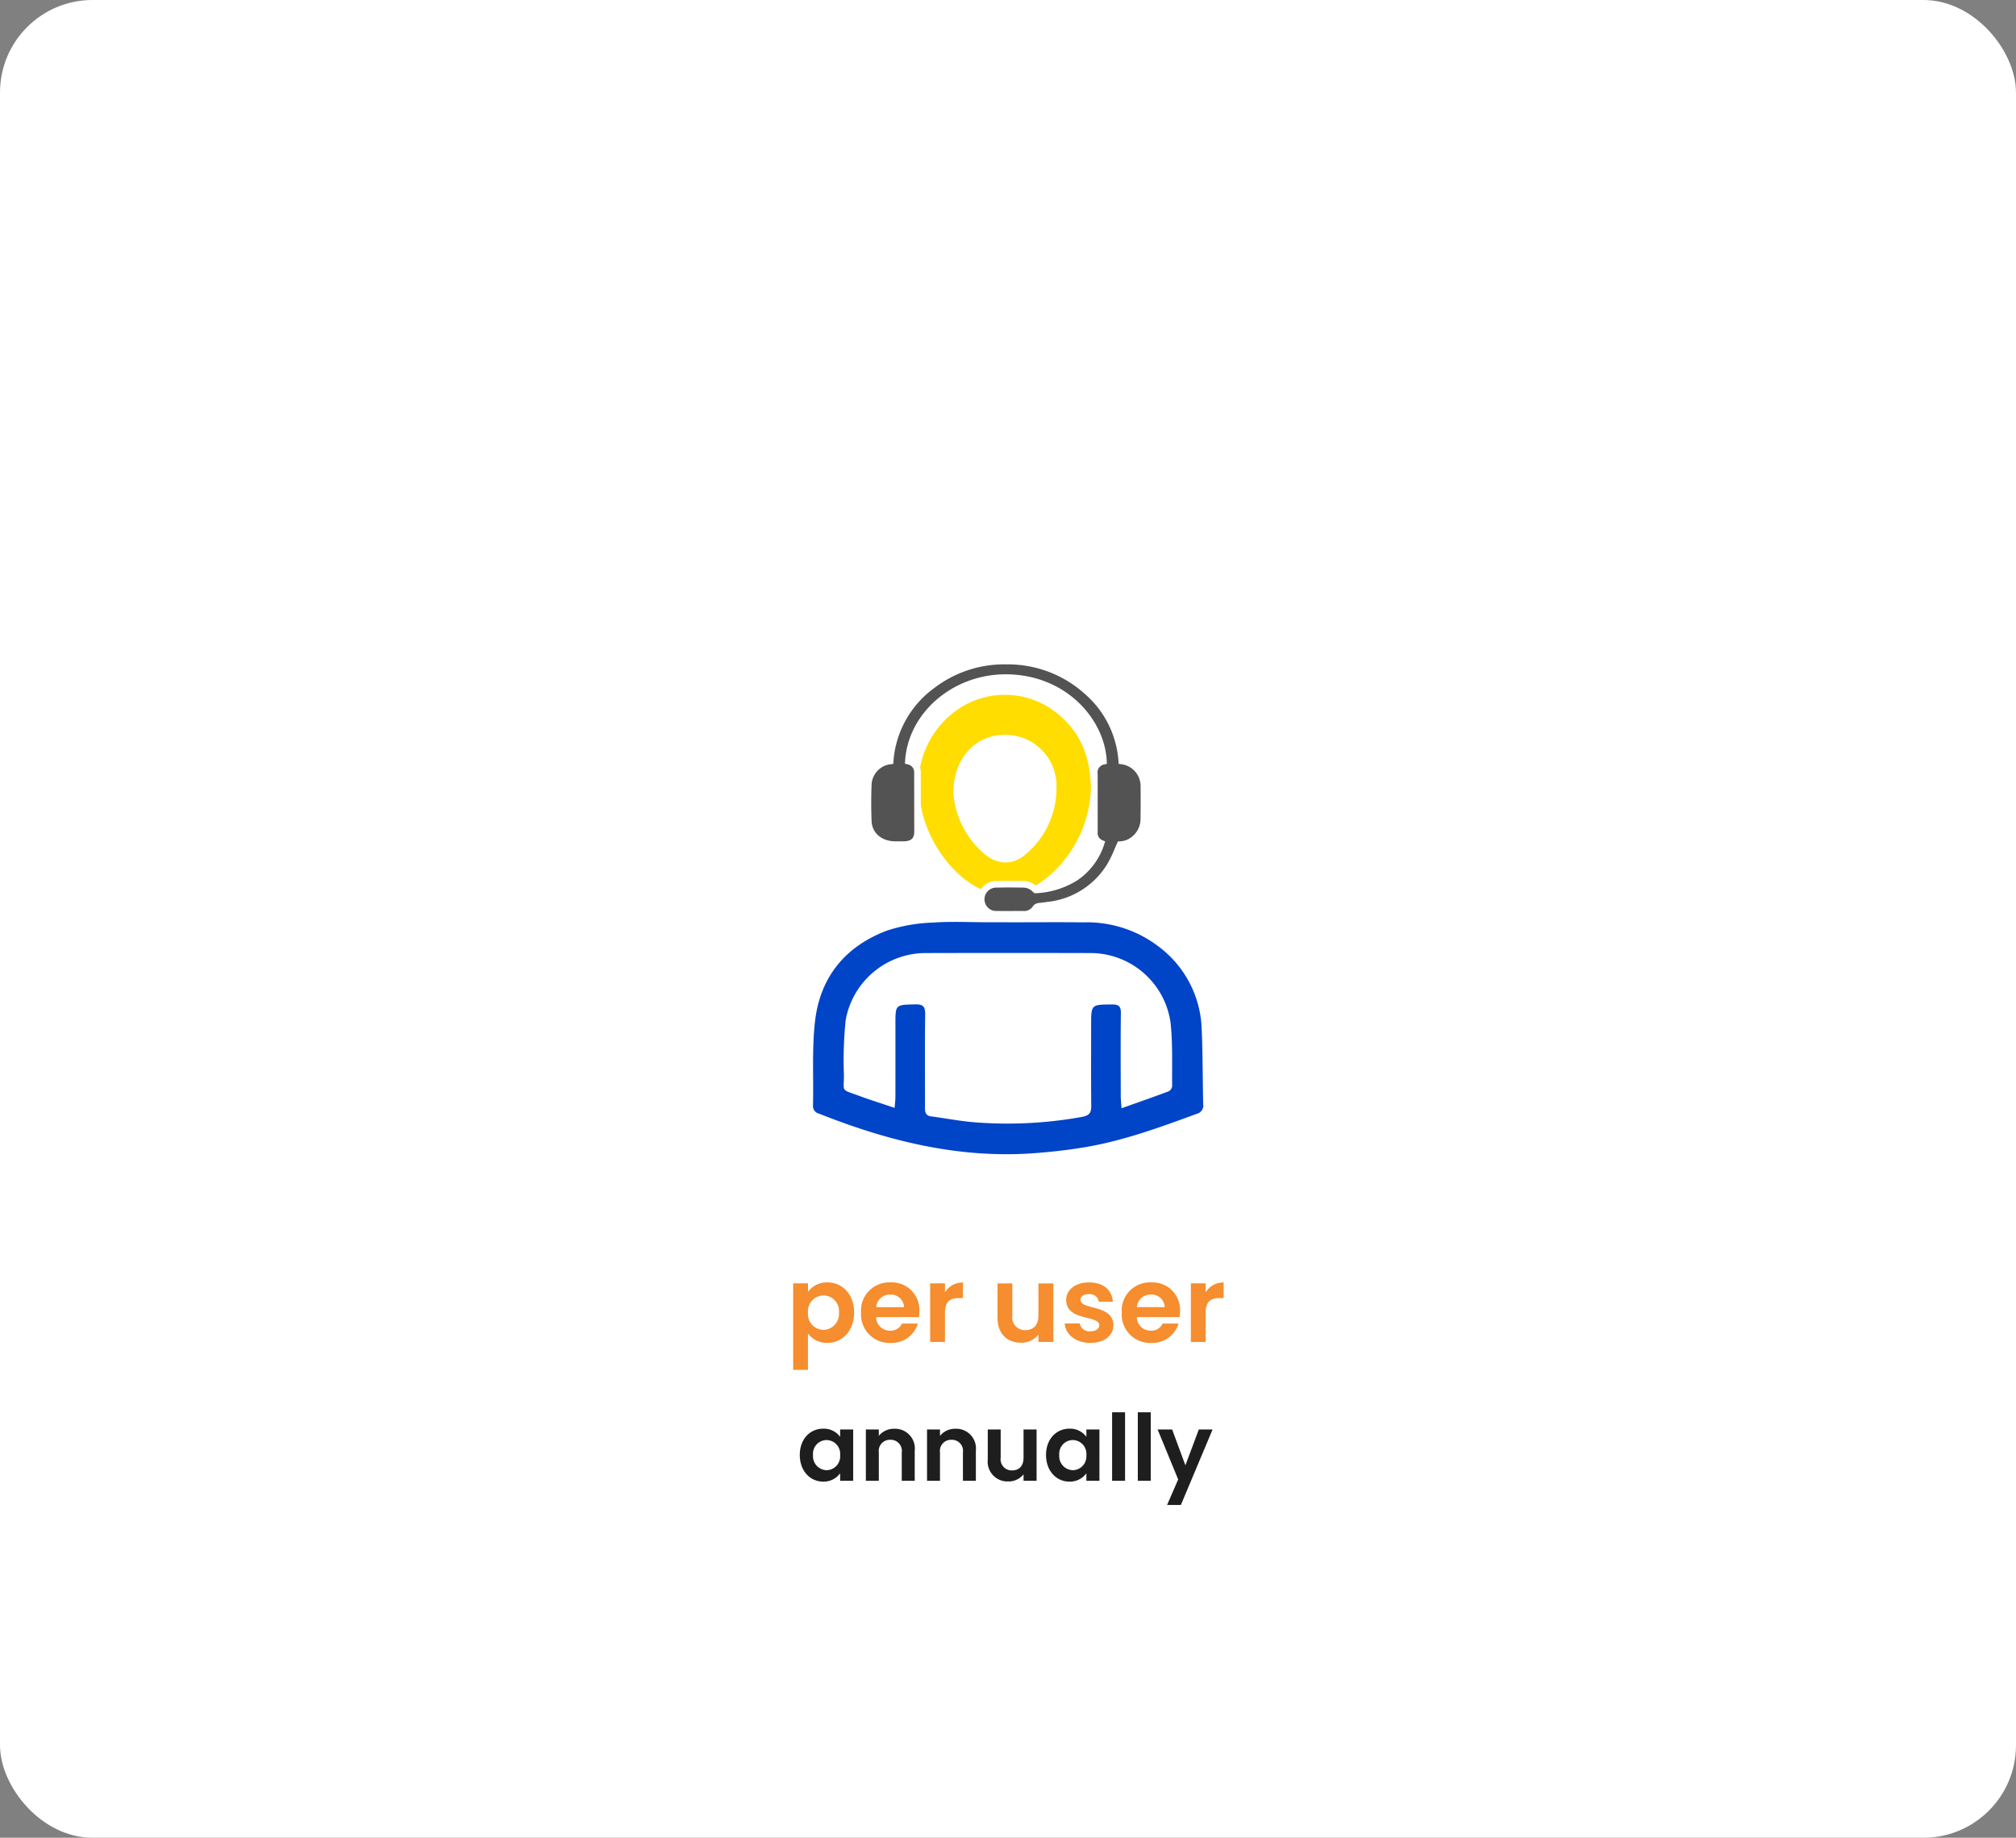 <svg xmlns="http://www.w3.org/2000/svg" width="305" height="278" viewBox="0 0 305 278"><rect x="0" y="0" width="305" height="278" fill="#808080" stroke="none"/><defs><style>.a{fill:#fff;}.b{fill:#1e1e1e;}.c{fill:#f68d2e;}.d{fill:#0044c8;}.e{fill:#fd0;}.f{fill:#535354;stroke:#fff;}</style></defs><g transform="translate(-645 -1094)"><rect class="a" width="305" height="278" rx="14" transform="translate(645 1094)"/><g transform="translate(-367 435)"><path class="b" d="M.462-3.906C.462-1.484,2.03.126,3.99.126a3.059,3.059,0,0,0,2.576-1.26V0H8.54V-7.756H6.566V-6.65A3.067,3.067,0,0,0,4-7.882C2.03-7.882.462-6.328.462-3.906Zm6.1.028A2.088,2.088,0,0,1,4.508-1.6a2.119,2.119,0,0,1-2.044-2.31A2.069,2.069,0,0,1,4.508-6.16,2.088,2.088,0,0,1,6.566-3.878ZM15.89,0h1.96V-4.55a2.983,2.983,0,0,0-3.094-3.318A2.9,2.9,0,0,0,12.418-6.79v-.966h-1.96V0h1.96V-4.284A1.684,1.684,0,0,1,14.168-6.2,1.678,1.678,0,0,1,15.89-4.284Zm9.254,0H27.1V-4.55A2.983,2.983,0,0,0,24.01-7.868,2.9,2.9,0,0,0,21.672-6.79v-.966h-1.96V0h1.96V-4.284A1.684,1.684,0,0,1,23.422-6.2a1.678,1.678,0,0,1,1.722,1.918ZM36.288-7.756H34.314v4.27c0,1.246-.672,1.918-1.736,1.918a1.678,1.678,0,0,1-1.722-1.918v-4.27H28.9v4.55A2.989,2.989,0,0,0,32,.1,2.86,2.86,0,0,0,34.314-.98V0h1.974Zm1.428,3.85c0,2.422,1.568,4.032,3.528,4.032a3.059,3.059,0,0,0,2.576-1.26V0h1.974V-7.756H43.82V-6.65a3.067,3.067,0,0,0-2.562-1.232C39.284-7.882,37.716-6.328,37.716-3.906Zm6.1.028A2.088,2.088,0,0,1,41.762-1.6a2.119,2.119,0,0,1-2.044-2.31A2.069,2.069,0,0,1,41.762-6.16,2.088,2.088,0,0,1,43.82-3.878ZM47.712,0h1.96V-10.36h-1.96ZM51.6,0h1.96V-10.36H51.6Zm7.2-2.338-2-5.418H54.6L57.708-.2l-1.68,3.864h2.086l4.8-11.424H60.83Z" transform="translate(1132.538 883)"/><path class="c" d="M3.344-7.584v-1.28H1.1V4.224h2.24V-1.264A3.619,3.619,0,0,0,6.272.144c2.272,0,4.048-1.84,4.048-4.608S8.544-9.008,6.272-9.008A3.541,3.541,0,0,0,3.344-7.584Zm4.688,3.12A2.425,2.425,0,0,1,5.68-1.824,2.393,2.393,0,0,1,3.344-4.432,2.393,2.393,0,0,1,5.68-7.04,2.367,2.367,0,0,1,8.032-4.464Zm7.728-2.7a1.969,1.969,0,0,1,2.112,1.9H13.664A2.058,2.058,0,0,1,15.76-7.168Zm4.208,4.384H17.552a1.827,1.827,0,0,1-1.776,1.072A2.074,2.074,0,0,1,13.648-3.76h6.48a5.236,5.236,0,0,0,.064-.864,4.161,4.161,0,0,0-4.368-4.384,4.259,4.259,0,0,0-4.448,4.576A4.293,4.293,0,0,0,15.824.144,4.12,4.12,0,0,0,19.968-2.784Zm4.1-1.632c0-1.712.8-2.224,2.128-2.224h.592V-8.992a3.074,3.074,0,0,0-2.72,1.5V-8.864h-2.24V0h2.24Zm16.4-4.448H38.208v4.88c0,1.424-.768,2.192-1.984,2.192a1.917,1.917,0,0,1-1.968-2.192v-4.88h-2.24v5.2c0,2.432,1.488,3.776,3.552,3.776a3.269,3.269,0,0,0,2.64-1.232V0h2.256Zm9.088,6.336c-.064-3.248-4.976-2.24-4.976-3.856,0-.512.432-.848,1.264-.848A1.32,1.32,0,0,1,47.328-6.08h2.144c-.128-1.76-1.424-2.928-3.568-2.928-2.192,0-3.5,1.184-3.5,2.656,0,3.248,5.008,2.24,5.008,3.824,0,.512-.48.912-1.36.912a1.471,1.471,0,0,1-1.6-1.184H42.192c.1,1.648,1.648,2.944,3.872,2.944C48.224.144,49.552-1.008,49.552-2.528ZM55.2-7.168a1.969,1.969,0,0,1,2.112,1.9H53.1A2.058,2.058,0,0,1,55.2-7.168Zm4.208,4.384H56.992a1.827,1.827,0,0,1-1.776,1.072A2.074,2.074,0,0,1,53.088-3.76h6.48a5.236,5.236,0,0,0,.064-.864,4.161,4.161,0,0,0-4.368-4.384,4.259,4.259,0,0,0-4.448,4.576A4.293,4.293,0,0,0,55.264.144,4.12,4.12,0,0,0,59.408-2.784Zm4.1-1.632c0-1.712.8-2.224,2.128-2.224h.592V-8.992a3.074,3.074,0,0,0-2.72,1.5V-8.864h-2.24V0H63.5Z" transform="translate(1130.896 862)"/><g transform="translate(1135 759)"><g transform="translate(0 5.104)"><path class="d" d="M1500.238,1062.08c3.54,0,7.079-.033,10.619.009a17.866,17.866,0,0,1,11.519,3.755,16.2,16.2,0,0,1,6.378,12.084c.185,3.883.146,7.775.24,11.663a1.282,1.282,0,0,1-.961,1.456c-5.744,2.111-11.49,4.22-17.571,5.161-2.388.37-4.8.641-7.211.812-11.309.8-21.984-1.868-32.388-6a1.175,1.175,0,0,1-.9-1.267c.1-4.235-.176-8.509.306-12.7.774-6.733,4.643-11.407,10.988-13.751a25.076,25.076,0,0,1,6.886-1.18c2.8-.195,5.625-.047,8.438-.047h2.166m17.887,28.138c2.567-.913,4.88-1.717,7.172-2.579a1.027,1.027,0,0,0,.494-.794c-.036-3.193.1-6.408-.24-9.572a12.245,12.245,0,0,0-11.919-10.536q-12.66-.033-25.322,0a12.312,12.312,0,0,0-11.915,10.154,59.026,59.026,0,0,0-.263,8.295c0,2.647-.518,2.108,2.191,3.112,1.748.648,3.53,1.2,5.474,1.862.057-.7.123-1.147.123-1.591q.012-5.55.005-11.1c0-2.957,0-2.9,3-2.969,1.171-.026,1.515.318,1.5,1.5-.064,4.662-.024,9.327-.028,13.99,0,.682-.016,1.329.908,1.451,2.208.292,4.4.722,6.621.9a63.212,63.212,0,0,0,16.205-.815c1.169-.211,1.431-.66,1.419-1.722-.043-4.046-.017-8.093-.017-12.141,0-3.164,0-3.128,3.165-3.15.995-.006,1.346.268,1.333,1.3-.052,4.2-.024,8.4-.017,12.6C1516.528,1088.9,1516.585,1089.388,1516.636,1090.218Z" transform="translate(-1469.964 -1027.666)"/><path class="e" d="M1522.822,1018.819a18.335,18.335,0,0,1-6.205,12.858c-4.621,4.049-9.814,3.8-14.208-.561a19.1,19.1,0,0,1-5.623-12.337,13.673,13.673,0,0,1,7.162-12.953,12.589,12.589,0,0,1,14.226,1.739C1521.281,1010.3,1522.814,1013.79,1522.822,1018.819Zm-20.807.448a13.5,13.5,0,0,0,4.318,8.857c2.186,2.045,4.6,2.164,6.716.308a13.081,13.081,0,0,0,4.572-10.036,7.73,7.73,0,0,0-7.9-7.961C1505.3,1010.5,1502.014,1013.986,1502.015,1019.267Z" transform="translate(-1480.782 -1004.381)"/></g><path class="f" d="M1501.331,1034.7c-.562,0-1.023,0-1.45-.007a2.273,2.273,0,1,1-.08-4.532c.567-.014,1.161-.021,1.818-.021.62,0,1.284.006,2.154.019a2.514,2.514,0,0,1,1.814.814.273.273,0,0,0,.053.038,12.463,12.463,0,0,0,5.969-1.835,9.9,9.9,0,0,0,3.926-5.223,1.677,1.677,0,0,1-1.015-1.744q0-3.425,0-6.85v-1.82a1.747,1.747,0,0,1,1.369-2c-.273-5.844-5.585-12.23-13.979-12.627-.268-.012-.539-.019-.805-.019-7.766,0-14.274,5.629-14.722,12.633l.08.022a1.7,1.7,0,0,1,1.29,1.511c.006,2.654.011,5.551.015,9.12,0,1.331-.708,1.979-2.168,1.982h-1.171c-2.334,0-4.026-1.456-4.113-3.534-.075-1.791-.076-3.684,0-5.628a3.766,3.766,0,0,1,3.306-3.5,15.579,15.579,0,0,1,6.426-11.471,17.876,17.876,0,0,1,11.047-3.639h.2a17.873,17.873,0,0,1,12.1,4.583,15.36,15.36,0,0,1,5.27,10.524,3.839,3.839,0,0,1,3.344,3.947c.018,1.472.015,3.056-.007,4.843a3.912,3.912,0,0,1-1.58,3.143,3.567,3.567,0,0,1-2.014.733c-.128.283-.25.567-.368.843a18.134,18.134,0,0,1-1.195,2.435,12.555,12.555,0,0,1-9.406,5.882l-.2.029c-.242.034-.492.071-.748.092-.537.046-.732.106-.9.389a2.084,2.084,0,0,1-1.893.864h-.291l-1.034,0Z" transform="translate(-1471.951 -996.389)"/></g></g></g></svg>